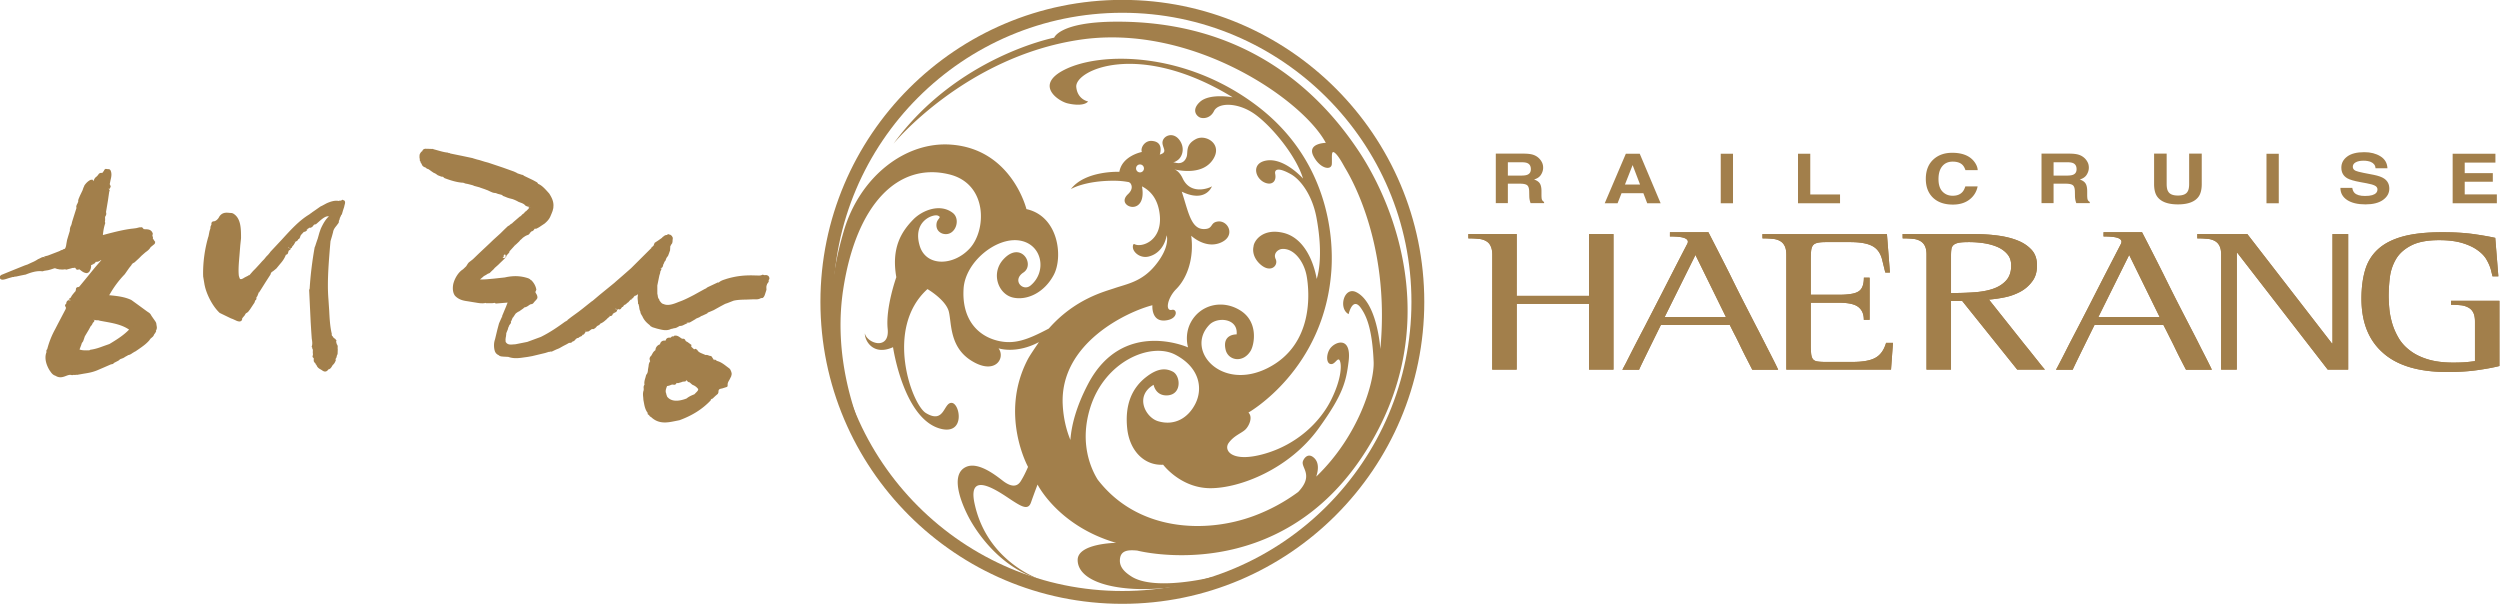 <svg xmlns="http://www.w3.org/2000/svg" width="931.293pt" height="225pt" viewBox="0 0 931.293 225"><defs><clipPath id="a"><path d="M0 680.315h1020.472V0H0Z"/></clipPath><clipPath id="b"><path d="M0 680.315h1020.472V0H0Z"/></clipPath><clipPath id="c"><path d="M0 680.315h1020.472V0H0Z"/></clipPath></defs><g fill="#a27f4b" clip-path="url(#a)" transform="translate(-1405.61 -503.385) scale(2.447)"><path d="M699.318 251.67c0 25.343 20.62 45.968 45.965 45.968 25.345 0 45.963-20.625 45.963-45.968 0-25.343-20.618-45.974-45.963-45.974-25.345 0-45.965 20.631-45.965 45.974m1.958 0c0-24.264 19.74-44.01 44.007-44.01 24.266 0 44.008 19.746 44.008 44.01s-19.742 44.015-44.008 44.015c-24.268 0-44.007-19.752-44.007-44.016"/><path d="M721.277 246.687c.098.034.183.081.289.106 0 0-.11-.032-.29-.106"/><path d="M781.243 228.69c-7.86-11.833-20-19.805-37.103-19.674-8.441.063-9.236 2.435-9.236 2.435s-14.801 2.876-24.46 16.135c0 0 10.93-13.269 28.466-15.836 17.034-2.482 33.854 9.15 37.344 15.713 0 0-2.885.047-1.885 2.002.998 1.962 2.736 2.254 2.805 1.218.05-1.02-.143-2.125.402-1.738.545.384 1.172 1.546 1.554 2.228.38.675 7.014 11.014 5.424 27.67 0 0-.435-7.043-3.661-8.649-1.868-.924-2.772 2.485-1.165 3.343 0 0 .618-2.804 1.919-.858.712 1.052 1.675 2.904 1.89 8.132.12 3.067-2.241 11.222-8.742 17.46.284-.839.512-2.117-.358-2.878-1.01-.89-1.65.335-1.695.651-.16.963 1.667 2.088-.695 4.568a27.409 27.409 0 0 1-6.746 3.644c-7.332 2.723-17.701 2.37-23.782-5.54-1-1.615-2.803-5.53-1.137-10.9 2.204-7.148 9.259-10.06 12.979-8.095 3.718 1.96 4.176 5.124 3.069 7.392-1.111 2.26-3.232 3.48-5.737 2.716-1.906-.59-3.578-3.817-.652-5.534 0 0 .286 1.717 2.108 1.61 2.212-.136 2.017-2.987.808-3.615-1.048-.545-2.25-.543-3.953.745-2.338 1.766-3.34 4.378-2.988 7.86.35 3.457 2.616 5.724 5.478 5.567 0 0 2.672 3.573 7.2 3.573 4.52 0 12.022-2.934 16.475-9.115 3.743-5.183 4.169-7.134 4.552-10.146.514-4.038-2.213-3.072-2.922-1.833-.545.961-.441 2.284.356 2.197.63-.069 1.057-1.41 1.324-.199.15.706.068 2.636-1.374 5.57-1.696 3.455-5.24 6.882-10.214 8.296-4.984 1.413-6.23-.55-5.424-1.66.793-1.106 1.907-1.459 2.51-2.008.6-.56 1.21-1.91.5-2.62 0 0 11.596-6.529 12.628-21.673.366-5.366-.606-16.95-11.423-25.096-10.812-8.148-23.596-8.22-29.171-5.435-4.683 2.338-.962 4.797.406 5.13.946.234 2.553.421 3.152-.282 0 0-1.613-.276-1.802-2.196-.252-2.558 9.512-7.179 23.812 1.564 0 0-3.534-.678-5.02.728-1.353 1.273-.403 2.233.15 2.384.559.148 1.517.016 2.023-1.017.644-1.292 3.393-1.32 5.814.202 2.436 1.52 6.582 6.272 7.742 10.074 0 0-2.876-3.266-5.657-2.733-2.503.482-1.458 3.22.314 3.482.723.105 1.33-.392 1.095-1.518 0 0-.296-1.386 2.34.07 1.483.8 3.28 3.134 3.939 6.564 1.21 6.426.044 9.414.044 9.414s-.835-6.024-5.111-7.027c-3.093-.72-4.451 1.203-4.506 2.12 0 0-.386 1.325.944 2.598 1.619 1.541 2.905.288 2.427-.73-.395-.846.367-1.46.933-1.52 1.802-.178 3.393 1.87 3.796 4.148.405 2.278 1.158 10.377-5.918 13.966-7.084 3.593-12.635-2.71-8.896-6.576 1.217-1.267 4.398-.999 4.147 1.466 0 0-2.244-.103-1.675 2.33.38 1.638 2.62 2.098 3.797.191.572-.93 1.24-4.372-1.504-6.133-2.763-1.774-6.2-.929-7.633 1.854-.972 1.888-.376 3.736-.376 3.736s-9.935-4.484-15.22 5.56c-1.816 3.464-2.53 6.293-2.697 8.527-.66-1.618-1.06-3.386-1.164-5.312-.517-9.517 10.04-14.285 13.648-15.194 0 0-.214 2.464 1.868 2.325 2.093-.142 1.966-1.823 1.107-1.623-1.096.255-.667-1.837.627-3.137 1.764-1.76 2.757-4.839 2.308-8.147 0 0 2.026 1.94 4.284 1.132 2.63-.939 1.396-3.549-.277-3.292-1.19.183-.6 1.144-2.086 1.144-1.988 0-2.376-2.745-3.362-5.697 2.569 1.243 3.798.347 4.303-.306.209-.28.3-.516.3-.516-.201.198-3.212 1.504-4.47-1.212-.297-.653-.8-1.227-1.277-1.35 1.495.324 4.394.641 5.829-1.405 1.68-2.389-.978-4.005-2.503-3.226-1.687.872-1.187 1.976-1.441 2.717-.458 1.305-1.622.913-1.814.867-.211-.037-.331 0-.331 0s.686-.11 1.14-.716c.452-.594.654-1.675-.057-2.673-1.031-1.456-2.713-.612-2.61.47.083.808.787 1.362-.416 1.711 0 0 .73-1.962-1.227-2.083-1.044-.068-1.744 1.03-1.5 1.685 0 0-3.003.574-3.423 3.02 0 0-5.185-.222-7.383 2.633 0 0 2.108-1.307 6.673-1.274.817.006 1.517.091 2.176.214l.186.134c.269.315.449.957-.328 1.686-1.158 1.08-.164 1.961.717 1.95.866-.013 1.809-.834 1.404-3.128 1.629.847 2.487 2.307 2.705 4.336.417 3.99-2.794 5.02-3.825 4.47-.255-.134-.306.31-.25.614.168.774 1.22 1.542 2.37 1.266 1.609-.384 2.513-1.78 2.756-3.236 0 0 .629 1.735-1.792 4.64-2.03 2.441-4.265 2.766-6.164 3.417-1.478.512-6.006 1.608-9.988 6.14-3.293 1.743-5.291 2.465-7.821 1.843-3.148-.785-5.442-3.417-5.151-7.933.262-4.058 4.964-7.849 8.49-7.317 3.52.538 4.248 4.781 1.686 6.87-1.158.942-2.853-.817-1.065-1.997 1.829-1.21-.404-4.91-3.066-1.987-1.935 2.13-.762 5.325 1.518 5.81 2.107.454 4.715-.744 6.156-3.446 1.458-2.71.754-8.946-4.152-10.028 0 0-2.198-9.034-11.321-9.803-7.06-.606-14.055 4.867-16.482 13.14-2.817 9.611-1.973 15.356-.876 21.411 1.807 9.921 9.089 19.337 9.089 19.337s-10.948-14.686-8.296-31.908c1.995-12.984 8.375-19.35 16.115-17.469 5.889 1.422 5.71 8.467 3.153 11.265-2.457 2.69-6.656 2.841-7.628-.38-1.141-3.808 2.077-4.868 2.749-4.606.682.273-.028.412-.172 1.125-.192 1.031.495 1.551 1.07 1.665 1.79.355 2.667-2.217 1.377-3.205-1.961-1.5-4.648-.348-5.95.957-1.86 1.883-3.421 4.357-2.636 8.833 0 0-1.644 4.603-1.317 7.857.342 3.292-3.076 2.305-3.48.697 0 1.172 1.299 3.46 4.297 2.105 0 0 1.627 11.158 7.4 12.455 3.603.796 2.796-3.882 1.54-3.977-1.267-.09-1.072 3.281-3.93 1.552-2.165-1.304-6.363-12.909.233-18.874 0 0 2.795 1.627 3.25 3.427.448 1.807.076 5.508 3.602 7.575 3.51 2.087 5.05-.538 3.965-1.986 0 0 2.648.915 6.15-.945-.39.593-1.33 1.925-1.694 2.617-4.373 8.376.037 16.38.037 16.38s-.48 1.134-.932 1.877c-.25.415-.822 1.742-2.752.352-.791-.576-3.69-3.077-5.684-2.254-2.915 1.226-.25 6.575.333 7.684.57 1.091 4.074 7.435 10.806 9.46-1.726-.659-8.227-3.636-9.917-11.56-1.186-5.554 4.366-1.295 5.906-.329 1.29.817 2.267 1.377 2.68.203.524-1.486 1.009-2.745 1.009-2.745s3.139 6.308 11.956 8.873c0 0-5.851.073-5.851 2.605 0 2.503 3.345 4.154 8.718 4.41 4.953.228 10.632-.993 11.776-1.795 0 0-8.786 2.197-12.343-.12-.822-.529-1.704-1.253-1.725-2.338-.015-1.674 1.27-1.706 2.635-1.585 0 0 21.595 5.656 34.766-15.07 11.812-18.59 4.743-37.04-1.062-45.772m-33.277 3.27a.601.601 0 0 1-.597-.606c0-.339.268-.604.597-.604a.605.605 0 1 1 0 1.21M597.85 254.86h-.053a2.828 2.828 0 0 0-.582-.844c-.068-.424-.51-.424-.732-.717-.692-.605-1.585-.99-2.244-1.613-1.053-.487-2.178-.568-3.254-.685-.138-.12-.3-.12-.463-.217.08-.19.172-.215.257-.372.633-1.158 1.536-2.317 2.393-3.21.232-.534.674-.922.998-1.355l-.034-.032.203-.147.028-.133c.16.118.289-.168.429-.257.328-.18.627-.667.96-.923.39-.486.978-.635 1.284-1.179.192-.275.48-.373.677-.579-.206-.08-.206-.318-.38-.452-.05-.145.095-.32-.034-.378.016-.185-.1-.32.034-.426-.2-.553-.77-.279-1.227-.418-.096-.103-.096-.37-.32-.273-.274.198-.686.107-.994.198v.038c-1.52.117-3.218.586-4.797.996-.112-.019-.235.207-.314 0 .079-.83.15-1.452.407-2.265-.198-.276.179-.61 0-.958.17-.165.192-.449.116-.687.285-1.093.266-2.029.486-3.1.03-.116.153-.116 0-.23-.05-.21.077-.345.178-.498.167-.19-.227-.239-.093-.447.026-.578.435-1.28.15-1.89l-.15.077c-.266-.407-.257.265-.257.374l-.238-.172c.046.21-.217.281-.223.482l-.174-.176-.202.092c-.135.455-.632.34-.703.912-.093.15.05.212-.107.358-.071.212-.145.363-.21.586-.364-.254-.15-.607-.315-.919-.323.161-.572.406-.783.723-.031.237-.286.457-.291.727-.333.41-.34.961-.614 1.36.156.49-.423.773-.234 1.172a20.188 20.188 0 0 0-.7 2.214h-.025c.047.195-.106.325-.097.504-.153.213-.21.451-.197.765-.201.475-.244 1.002-.45 1.488-.136.537-.06 1-.37 1.452-.268.148-.582.271-.873.41 0 .795-.486 1.024-.486 2.091l.616.09c.206.05.469-.156.616 0 .33-.036.557-.137.856-.246.305.026.682-.225.907.226.136.088.109-.127.229-.127.42.215.746.668 1.235.668.166-.255.293-.505.245-.845 0-.355.339-.355.528-.469l.028-.123.136.034c.093-.656.782.01.97-.568l.378-.063c.18-.358.49-.042.72-.275l.043.061.082-.087.079.026c-.627.591-1.181 1.513-1.823 2.128-.97.964-1.497 2.057-2.435 2.976-.158-.176-.158.303-.306 0-.013.28-.11.594-.355.732-.077.244-.331.283-.41.536l.037.05-.288.35c-.285-.088-.073.373-.325.285h.09l.026.088c-.407-.178-.124.457-.436.495l.15.104c-.078.12.026.347-.062.478-.562 1.002-1.082 2.07-1.624 3.134a12.685 12.685 0 0 0-1.228 3.103c-.154.067-.04.154-.046.276-.396.863 0 1.885.41 2.56.23.285.38.621.717.677.856.634 1.548-.392 2.419-.125l.319-.097-.025.097c.143.058.276-.097.4-.04 1.088-.227 1.955-.254 2.972-.668.642-.384 1.39-.477 2.034-.875.105-.114.35.077.37-.158.39-.08.704-.4 1.057-.612.342.018.576-.39.85-.365.08-.195.297-.093.332-.308.457.07.712-.457 1.138-.542.786-.562 1.606-1.035 2.184-1.798.307-.084.389-.51.59-.61-.026-.212.384-.25.116-.487.404-.3.065-.784.104-1.154m-6.617 3.552c-1.096.347-1.858.744-3.006.897l-.092.091c-.662-.01-1.455.107-2.032-.27.082-.318.136-.692.35-.948 0-.245.187-.545.348-.714.136-.2.223-.51.234-.723.354-.456.608-1.064.899-1.578.293-.067.172-.5.489-.604.044-.176 0-.367.203-.498l.164-.178c.085.421.585.12.86.301 1.654.318 3.253.48 4.632 1.415l.314.287c-.935 1.098-2.198 1.806-3.363 2.522"/><path d="M581.806 244.968c-.19.024-.407.116-.548.116l-.067.108-.133-.053a1.43 1.43 0 0 1-.647.32c-.181.108-.385.29-.577.332-.288.268-.824.268-1.132.53-.21.025-.401.168-.56.189-.755.305-2.777 1.146-3.421 1.392.102.212 1.574-.5 1.739-.354.143.024.24-.273.324-.062.508 0 .875-.338 1.386-.29.84-.332 1.803-.662 2.772-.528.175-.159.475-.088.692-.159.352-.107.735-.156 1.059-.311.314 0 .46.072.8.13l1.107-.197.094-.025v-2.254c-1.026.357-2.028.718-2.888 1.115M626.505 237.048c-.204.356-.175.73-.36 1.163-.218.106-.115.51-.386.567.168.204-.195.429-.085.666-.304.499-.787.857-.882 1.503-.186.5-.202.936-.408 1.428-.229 2.696-.559 6.218-.312 8.95.162 1.706.105 3.65.506 5.289-.12.13.068.218.074.337l-.074.037c0 .25.125-.056.187.1.153.29.314.42.531.519l.056.477-.183.098c.146.112.375.093.32.393-.097.254.138.609 0 .932l-.06.136.04.05-.093.127.053.05c-.133.092-.059.199-.198.302l.065.08c-.175.272-.2.806-.573.892v.147c-.172.067-.243.429-.444.327-.18.06-.245.41-.466.282-.314-.27-.774-.317-.89-.787l-.19-.206.065-.172-.259-.08c-.039-.223.107-.616-.183-.693.183-.32-.083-.838.028-1.133h-.082v-.254h-.089c.287-.788-.157-1.618-.062-2.521-.118-2.015-.27-3.964-.315-6.186l.07-.087c.11-2.035.404-4.364.771-6.361.28-.383.197-.904.444-1.286.022-.54.35-.935.447-1.431.312-.693.726-1.518 1.28-1.925l.04-.39c-.968-.48-1.83.577-2.586 1.18-.303-.051-.466.276-.617.474l-.112-.131c-.2.08-.343.423-.538.423l-.115.17s-.216.275-.359.104c-.285.395-.743.673-.788 1.16l-.093.066-.026-.17-.194.337.036.02-.273.113c-.294.326-.272.816-.698.948l.098.087-.065.033-.053-.073c-.133.048-.29.26-.196.417h-.16l-.034-.1c-.22.122.1.192 0 .38l-.079-.041-.119.37v-.14h-.156c-.113 1-1.028 1.578-1.542 2.359-.283.357-.827.403-.93.954-.568.925-1.223 1.824-1.766 2.779.03.487-.477.487-.412 1.04-.355.06-.096.562-.38.669-.182.433-.628.848-.855 1.215-.49.089-.49.812-.887 1.002l-.039.236-.226.029c-.317-.234-.686-.315-1.042-.455-.504-.178-1.066-.48-1.57-.745-.948-.881-1.77-2.415-2.12-3.708-.113-.528-.28-1.04-.294-1.594a20.281 20.281 0 0 1 .791-6c-.022-.434.184-.744.277-1.146l-.054-.042c.158-.134 0-.441.235-.566v-.284c.444 0 .94-.397 1.164-.88.412-.618.944-.4 1.571-.383 1.11.592 1.081 2.18 1.081 3.526-.104.524-.104 1-.15 1.469-.098 1.437-.333 3.036-.16 4.338.093.253.115.552.347.678.627.263 1.11-.446 1.676-.578l.092-.132.077.032c.23-.465.636-.587.918-.97.354-.373.721-.8 1.034-1.148.192-.263.483-.375.63-.718.192-.248.477-.327.608-.698 1.85-1.834 3.712-4.351 5.781-5.603.137-.031.278-.268.454-.327.43-.365.907-.498 1.305-.904.302-.147.631-.27.904-.478.568-.238 1.265-.521 1.865-.293l.056-.174c.006.148.13.324.144.365l.238-.414c.08.124-.097.414-.077.582"/><path d="M590.522 231.422c-.18.052-.26.207-.303.377l-.076.016-.153.243a.503.503 0 0 0-.618.27l-.215.243a1.092 1.092 0 0 0-.477.677l-.014.05-.003-.018-.022.07.022-.075-.012-.017-.172-.205-.293.05c-.354.189-.634.444-.911.837l-.061.166-.094.192-.132.387-.394.822-.223.527-.05.238.005.07.008.057-.112.278c-.082.142-.189.333-.189.562l.033.13c-.056.172-.681 2.16-.681 2.16l-.028.166v.015-.004l-.034.076-.076.348.071-.211a1.51 1.51 0 0 0-.263.89v.04c-.042.143-.218.714-.218.714l-.203.677-.115.636c-.031.266-.083.484-.198.69-.142.072-.466.223-.466.223l-.288.125-.204.32-.193.742c-.129.318-.29.71-.29 1.352 0 .172.183.327.35.35l.243.042.421.032.316-.021.105-.022-.102-.044.288.102.792-.21.115-.047.24-.01c.218-.041.218-.041.266.05l.2.234.269-.024.076-.067.203.14c.275.214.588.46 1.027.46l.293-.157c.153-.247.31-.53.31-.9l-.007-.153.356-.155.031-.058.024-.004a.361.361 0 0 0 .28-.288l.003-.002h.096c.147.002.435-.031.647-.241l.139-.037-1.034 1.202-1.252 1.536s-.921 1.127-1.087 1.319l-.133.065-.091-.002c-.15.028-.279.14-.279.29-.015.228-.071.393-.184.455l-.153.19-.101.113-.317.429.099-.067-.215.269-.101.014-.176.319-.076.02c-.211.12-.242.345-.26.48l-.013.099.146-.107a.34.34 0 0 0-.305.26l-.008.087.14.272-.019.093v.087l-1.232 2.349-.389.756a13.037 13.037 0 0 0-1.212 3.053.37.37 0 0 0-.131.3l.026.174.008-.013.026-.113a2.16 2.16 0 0 0-.192.915c0 .829.403 1.604.63 1.96l.15.212c.163.238.386.506.734.598.601.396 1.147.212 1.596.037.314-.121.583-.218.846-.14a.356.356 0 0 0 .42-.176l-.117.098h.061l-.108.068.475-.015-.082-.022.22.018.952-.17c.695-.108 1.344-.213 2.081-.514l.987-.424 1.105-.48.006-.003.364-.078.053-.114c.212-.117.701-.364.701-.364l.297-.21-.203.05.686-.26.172-.105.334-.212-.048.066.26-.182c.283-.044.503-.19.677-.323l.328-.197.13-.06.45-.31c.644-.445 1.311-.902 1.816-1.57l-.187.134.58-.511.099-.143.163-.352-.028.142.244-.434-.04-.09a.858.858 0 0 0 .152-.456c0-.157-.037-.304-.056-.423l-.043-.291-.087-.187-.65-.937a1.104 1.104 0 0 0-.486-.53l-.221-.154-1.16-.85-1.117-.808-.092-.06c-1.035-.477-2.096-.585-3.13-.695l-.19-.014-.028-.017.053-.064a15.15 15.15 0 0 1 2.334-3.131l.073-.112.585-.837.362-.448.033-.102.068-.028.04-.09.333-.188.067-.066.6-.551.378-.385.591-.516c.269-.193.587-.405.788-.778l.296-.242.329-.268.082-.291-.21-.28.015.013-.048-.085-.122-.153.003-.015.02-.16-.069-.211-.007-.142-.042.049-.006-.006.104-.215-.028-.117c-.218-.6-.752-.602-1.071-.607l-.285-.021-.26-.284-.398.013-.486.12-.464.062c-1.347.136-2.882.533-4.367.925l-.251.066c.061-.595.14-1.133.352-1.777l.006-.052-.055-.26v.023l.04-.173s-.003-.301-.011-.521c.094-.158.188-.311.188-.502l-.04-.254.293-1.752.187-1.291-.003.013.081-.276-.078-.112.078-.155c.057-.076.15-.207.15-.357l-.144-.303.008-.044.114-.563c.065-.27.135-.56.135-.854 0-.21-.037-.414-.126-.628l-.111-.138a.49.49 0 0 0-.293-.055Zm.104 1.139a3.92 3.92 0 0 1-.064.41l-.128.709.054-.178-.088.275.13.276-.178.669-.007.057.013.009-.006.003-.198 1.36-.285 1.733-.011.092.023.102.013.165-.05.18-.062.4-.028.24a1.166 1.166 0 0 0-.069.37l.048.17c-.251.814-.325 1.483-.4 2.245l-.023.099.048.074.277.277.426-.067v-.004l-.016-.004h.042l.426-.104c1.453-.383 2.953-.777 4.317-.88l.376-.088s.31-.09.551-.152l.093.164.161.092.571.064c.26.012.33.035.378.085l-.042.069.014.172.019.077.21.367-.152-.221v.389l.109.17.068.097.028.026-.468.43c-.144.253-.357.4-.597.57l-.664.587-.426.423-.427.41-.231.2-.011.018-.207.05-.15.173-.152.16-.333.475-.698 1.02.074-.11c-.958.994-1.848 2.189-2.45 3.284l-.074.093-.195.31-.068.174.017.083.188.184.409.183.2.085.241.027c.974.095 1.965.204 2.883.625.145.104 1.147.834 1.147.834l1.035.732.381.284c.184.11.218.138.231.219l.1.193.503.743.036-.194.049.523c.031.136.037.218.037.272l-.052.122-.119.262-.008.027.043.079-.139.244-.207.223-.161.204-.194.125c-.438.57-1.032.978-1.653 1.41l-.454.319.126-.055-.621.333c-.186.149-.288.209-.382.196l-.265.062-.09.15-.2.17c-.191.075-.425.155-.425.155l-.243.134-.195.05-.352.24-.603.332-.14.114a.509.509 0 0 0-.417.153l-.881.35-1.067.457c-.613.246-1.203.344-1.877.45l-.993.18.229.023h-.445l-.102-.091a.773.773 0 0 0-.389.077c-.419-.06-.786.065-1.117.189-.443.178-.691.252-.997.029l-.151-.057c-.114-.025-.207-.15-.355-.357l-.152-.203c-.163-.276-.491-.907-.491-1.556 0-.213.028-.43.124-.637l.03-.081v-.032l-.016-.157.056-.067c.272-1.064.67-2.081 1.193-3.02l.39-.772 1.241-2.353.075-.448-.008-.074-.021-.2.083-.284v-.015l.074-.028c.14-.08.177-.212.2-.307l.116-.052.288-.352.025-.16.102-.116.232-.304c.178-.14.299-.353.361-.61l.049.017.239-.12 1.255-1.524 1.181-1.448.947-1.111.875-1.007c.114-.144.079-.387-.067-.517-.131-.126-.376-.151-.512-.015l-.085.083-.017-.068h-.092a.74.74 0 0 0-.569.22l-.119.034.06.034h-.006l-.24-.017-.243.217-.003.012h-.135a.801.801 0 0 0-.656.293l-.271.196-.014.008c-.176.065-.599.21-.599.726l.014.119-.105.272c-.126-.052-.248-.088-.389-.204l-.492-.327-.152-.036-.128.085c-.274-.245-.604-.232-.799-.204l-.179.02-.146.022-.153.054-.607.164a.976.976 0 0 0-.404-.01l-.119.022-.305-.045c.039-.307.11-.552.213-.772l.177-.76.138-.062.619-.29.13-.118c.237-.366.286-.716.328-1.064l.083-.501.219-.733.215-.698.02-.155c0-.24.033-.396.146-.552l.055-.204.028-.083.048-.51.041.175.681-2.173.015-.122-.028-.156v-.015l.099-.206c.081-.153.2-.364.2-.628l-.017-.127c.077-.188.246-.556.246-.556l.282-.626.077-.21.102-.231.184-.464-.06.159.263-.25a.779.779 0 0 0 .349.528l.311.045.224-.224.116-.325.086-.251-.086.146a.517.517 0 0 0 .186-.407l-.008-.08.039-.09c.017-.144.062-.178.209-.27l.283-.346.327.053.257-.282-.014.043.043-.063zm.272 1.796.155.157-.011.047Zm-1.153 5.26.059.203zm.043 5.055.013.01-.019-.01zm1.163.208.028.013-.2.034zm-2.04.455-.294-.151zm-.099.207v.013zm-.706.024v.053zm.229.166.217.109-.013.006zm.424-.037-.026.043zm-4.046.476-.257-.107zm1.498-.1-.176.11c.079-.122.039-.13.176-.11m.206.03.124.136zm1.868-.055V246.076zm6.158-.713-.124-.022zm-9.526 6.046c.098-.121.192.003.328.07l-.365-.032zm.468.324-.163.03zm-.266.335-.01.022-.091.024-.005-.004zm.394 10.099-.105-.018zm4.548-20.401.006.032-.025.15zm-1.398-8.461v.005l.017-.032.002-.04zm8.346 8.593v-.028zm-1.524 2.269zm-11.724 2.623.186-.003-.053-.005zm-.828 16.189-.073-.037-.079-.022z"/><path d="m588.626 253.73-.184.042c-.296.178-.327.45-.342.595v.02c-.144.13-.225.274-.268.379l-.037.093.068-.038-.234.163-.311.597-.563.953-.07.188-.177.552a1.516 1.516 0 0 0-.385.832c-.09.2-.314.723-.314.723l-.053.203-.006.092.164.302c.551.358 1.24.34 1.836.329l.382-.008.251-.101.014-.014c.779-.121 1.404-.34 2.043-.573l.898-.314.074-.04.344-.205c1.094-.664 2.226-1.35 3.108-2.385l.085-.225-.11-.257-.32-.287c-1.276-.877-2.639-1.112-4.079-1.377l-.723-.134.127.057-.611-.12h-.166l.06.05c-.052-.132-.174-.202-.315-.207Zm.023-.005h-.008Zm.081.649.045.024-.134.034Zm.032.28.041-.244c.173.059.354.072.464.059l.19.013.124.05.731.135c1.368.246 2.648.474 3.76 1.223-.774.81-1.735 1.43-2.683 2.009l-.313.188-.871.306c-.675.252-1.255.462-2.025.567l-.176.092h-.269c-.435.007-.86 0-1.209-.132l.193-.506.091-.232c0-.11.112-.327.248-.475.025-.036.192-.526.276-.785l.609-1.02.284-.528a.954.954 0 0 0 .269-.373l.048-.113-.011.007zM584.575 243.52l-2.876 1.104-.442.108-.18.102-.245.036-.487.245-.115.04-.187.123-.279.161-.174.09-.434.195s-.367.171-.545.256l-.379.126-.145.056-1.558.628-1.93.786-.201.193-.028.138.028.138c.182.398.661.246 1.333.015l.649-.184c.163.04.245-.028.324-.08l.079.038.778-.17.584-.119.156-.022c.781-.308 1.695-.63 2.59-.503l.277-.082.561-.086.377-.1s.443-.145.613-.199l.404.054.31.07h.119l1.113-.196c.172-.03.377-.2.377-.375v-2.254l-.143-.292Zm-3.433 1.316.22.14-.242-.117zm.498.528.223-.053.098-.025 2.38-.927v1.464c-.255.042-.743.131-.843.147l-.212-.048-.594-.076-.157.034-.604.187-.405.112-.186.018s-.189.065-.373.124c-.622-.084-1.229.007-1.8.162l.193-.082.717-.356-.169.086.533-.273.153-.1-.116.048s.354-.179.585-.288l.122.027.257-.147zM626.562 236.116l-.274.169-.104-.066-.156.094c-.675-.141-1.37.126-1.884.35l-.681.368-.243.113-.1.069-.63.443-.637.437.107-.062-.364.254-.096.079c-1.534.91-2.876 2.405-4.19 3.842l-1.723 1.839-.085.128-.257.312-.294.297-.322.399-.313.317-.294.335-.718.779-.37.369-.537.616.003-.008-.085.038-.02-.055v-.004l-.008.008-.045.088c-.187.092-.56.279-.56.279-.36.233-.54.32-.734.233l-.1-.251-.066-.225c-.105-.856-.003-1.976.089-3.058l.128-1.605.104-.942.009-.178c0-1.363.005-3.06-1.26-3.73l-.165-.044-.346-.023c-.475-.05-1.08-.103-1.53.558-.191.418-.57.729-.863.729a.35.35 0 0 0-.345.35v.18a1.038 1.038 0 0 0-.156.389l-.005.078.048-.061-.068.23-.111.356-.171.885.013-.12a20.13 20.13 0 0 0-.814 5.702c0 .138.009.268.009.404l.214 1.274.09.39c.396 1.476 1.287 3.029 2.214 3.889l1.704.826.29.107.656.3.26.065c.214.025.367-.04.466-.194l.057-.188-.023-.06.005-.013c.147-.184.4-.484.4-.484.105-.201.174-.32.258-.338l.238-.161.316-.41.553-.84a.863.863 0 0 0 .196-.44l.017-.102-.09.079a.353.353 0 0 0 .29-.396c-.011-.132.022-.164.128-.281l.288-.735-.04.198 1.043-1.66.717-1.112.043-.126c.033-.178.15-.264.379-.407l.477-.39.585-.711c.342-.382.67-.842.864-1.381.14-.02.27-.092.31-.231l.046-.147.056-.192.04-.077.229-.131.037-.175-.01-.026.176-.074.1-.224v-.005c.174-.162.3-.352.374-.517l.122-.214c.15-.032.3-.127.382-.3l-.01-.031v-.01l.106-.037.09-.066.13-.246c.014-.201.155-.355.384-.59l.173-.193h.009c.275-.002.455-.23.504-.287l.046-.082-.201.044.56-.335.1.047.275-.15.074-.106.195-.23h-.01l.3-.07.414-.36c.625-.558 1.09-.912 1.553-.835-.514.455-.916 1.167-1.25 1.909l-.207.599-.25.89c-.056.145-.22.632-.22.632l-.173.535-.07.144c-.378 2.108-.653 4.385-.76 6.275v.01l-.08.214.23 4.842.083 1.379.08 1.158c.043.265.08.509.08.736 0 .162-.02.33-.08.482l-.007.067.1.159-.033.118.048.178-.011-.025.056-.171.02.032c0 .164-.014.563-.014.563l.028.29-.022.124-.045.173.028.136.155.14v.456l.165.267.073.029.053.16.195.205-.09-.162c.109.472.467.66.73.8l.266.177c.245.14.523.195.81-.176l.025-.044a.635.635 0 0 0 .42-.282l.06-.077.178-.295a1.44 1.44 0 0 0 .42-.602l.106-.252-.153.013.229-.331-.045.043.104-.347-.073.173.073-.204v-.03.03l.018-.048-.012.018.079-.123.028-.724-.02-.207.01-.184a.57.57 0 0 0-.168-.44l.01-.026-.033-.17-.06-.126-.067.122.133-.274v-.05l-.214-.275c-.145-.066-.243-.136-.351-.35l-.112-.1-.06-.145.023-.073-.003-.08c-.266-1.076-.331-2.315-.393-3.512l-.114-1.726a26.594 26.594 0 0 1-.084-2.17c0-2.06.195-4.314.353-6.22l.043-.48.22-.736.169-.624c.066-.422.272-.673.509-.968l.345-.463.033-.157-.011-.187.003.066.048-.094a.855.855 0 0 0 .104-.354l.164-.33.032-.101-.043.045.159-.18.18-.62.164-.495.042-.201.037-.136c.049-.18.124-.416-.022-.624zm-.322.236-.095-.016zm-2.491 1.318.743-.414c.395-.147 1.039-.425 1.528-.238h.005l.105.078c-.076.202-.172.483-.172.483l-.136.492.165-.18-.346.5-.031.096.08-.057-.257.226-.018.122.037.108-.034.066c-.042.087-.111.226-.111.399v.01l-.217.299c-.265.325-.572.693-.637 1.238l-.187.635-.206.7-.026.113-.042.496c-.166 1.926-.354 4.194-.354 6.284 0 .776.023 1.535.088 2.239l.106 1.689c.067 1.204.137 2.435.394 3.559l-.04.088.114.303-.02.133.155.266.195.017.28.269-.03.07.064.2-.102.063-.05.186.169.26.189.105.01.12c0 .155-.01.344-.01.344l.02.325c-.02.013-.091.113-.091.256v.038l.13-.205-.127.242.01.05-.01-.05-.06.11.004.06-.028.049v.008l.019-.03-.013.172-.18.393c-.044.135-.111.337-.177.344a.353.353 0 0 0-.28.345v.022l-.078.072-.12.048-.297.237-.228-.146c-.25-.14-.344-.198-.378-.34l-.083-.16-.062-.066.034-.067-.011-.06-.21-.277-.042-.015v-.07a.798.798 0 0 0-.167-.477l.046-.183c0-.133-.014-.262-.037-.386l-.02-.325-.057-.18.037-.13-.104-.212c.036-.154.079-.308.079-.457 0-.283-.043-.565-.09-.845l-.08-1.042-.084-1.434s-.212-4.467-.218-4.676l.063-.177c.1-1.891.375-4.196.768-6.313l-.065.139.303-.807.21-.671.21-.713.223-.657c.312-.655.676-1.374 1.15-1.712l.139-.255.034-.386a.349.349 0 0 0-.192-.348c-1.006-.505-1.87.264-2.566.884l-.34.295a.815.815 0 0 0-.504.288l-.182.04-.386.309-.1.108.074-.014-.325.185-.052.143-.027-.012.003-.016-.007.016-.07-.033h-.004l-.278.136-.28.313c-.152.16-.298.364-.42.587l-.116.063-.273.376-.03.08.003.017-.2.058-.302.522c-.105.223-.144.293-.235.327l-.053.057h-.012l-.13.147-.042.047-.048.057-.187.08-.254.31.049.224c-.165.016-.318.135-.337.306-.062.56-.446.987-.856 1.436l-.628.768-.287.206c-.257.16-.602.382-.687.89l.045-.134-.704 1.09-1.072 1.705-.043.197-.122.22c-.11.13-.273.33-.291.649a.912.912 0 0 0-.223.45l-.015.107.07-.076-.196.199-.461.674-.331.448c-.28.142-.45.38-.544.594l-.221.314-.153.167-.002.008c-.234-.1-.61-.272-.61-.272l-.266-.092-1.537-.736c-.774-.732-1.578-2.151-1.943-3.49l-.096-.388-.188-1.125-.005-.388c0-1.89.27-3.78.783-5.498l.02-.123.126-.612.13-.437-.163.15.212-.495.014-.08-.051.056.195-.315v-.057c.452-.146.89-.464 1.119-.961.184-.253.375-.253.85-.204l.268.015c.828.492.862 1.782.862 2.963v.223l-.112.968-.13 1.592c-.061.737-.122 1.49-.122 2.205 0 .376.017.737.06 1.088l.063.24c.069.228.154.544.48.704.586.256 1.044-.05 1.416-.283l.5-.261.21-.19.19-.101.41-.45.476-.471.696-.76.319-.356.226-.231.466-.582.137-.098.475-.624-.078.135 1.742-1.867c1.278-1.398 2.592-2.855 3.968-3.691l-.114.046.384-.237.127-.102.102-.066.549-.361.785-.564-.104.074zm-1.376 1.558-.074-.01zm-1.72 1.092-.091.185.066-.185zm.177.058-.166-.065zm-1.867 1.993.296.132-.02.008zm-.153.53.07.18v.013l-.048-.113-.056-.077-.164-.077zm-.565.332.034.096.088.087.166.076-.095.03-.052-.045-.028-.057v.042l-.082-.073-.045-.147zm.172.032h.006l.003.008zm.192.098.023.083Zm-.655.183.043.148zm-7.111 10.404h.02l.003.01zm-.274.189.01-.01-.01.05zm-.02.103.012-.035c0 .13.065.25.147.319zm1.85-6.165.216.057zm12.926-8.643v-.001l.045.17zm-2.743 19.007.02.024-.057.236zm-.525.26-.003.099-.015-.036zm.646 1.249.006.012-.052.18zm-.121.337-.182.037zm.087.026.065.015v.008zm.422.567-.074.178zm1.592-4.18-.225.077zm.258.907.138-.28-.138.289zm.115.278zm.09.609v.008zm.614 1.042.017.085v.007zm-1.768 2.059.002.004zm.12.334.224.059zm-2.26-23.836zm-11.162 15.786zm-1.12.3zm15.509 5.48.003.034-.003-.037zm.65.13.006.019-.006.012.006-.012zM639.222 228.356c-.337.023-.459.189-.514.352l.073-.036-.085.055-.065.14v-.087l.01-.022-.138.083-.036.126a.636.636 0 0 0-.176.412l-.005.066-.006.215.006.064.04.213.005.186c.01.133.123.204.24.24l-.132-.125v.029c0 .109.02.269.166.375v.01c.091.368.351.47.486.527l.071.027-.022-.036.276.223.247.08c.155.113.511.367.511.367l.293.196.178.066.24.156.168.126.126.053.347.135.185.078-.069-.093.204.114-.07-.121.297.273c.913.343 1.899.66 2.85.712l-.197-.08.575.208.148.025.197.035.315.082.53.136-.133-.034.018.007.215.085-.059-.005.114.035.025.002.76.205.1.045.697.238.404.157-.11-.057.613.287.31.127.243.057c.142-.022.311.05.51.132 0 0 .358.087.59.154l.098.058.128.118.15.048.32.128.138.062.314.102.71.18-.14-.023.297.107.403.195.086.062.344.135c.305.108.568.21.757.456l.277.14.033-.023.244.183-.034.1.065-.035-.282.335.056-.128-.183.24-.252.167-.082.096.09-.025-.324.263.014-.02-.06.033-.372.408.118-.182-1.308 1.124.189-.099-.492.313-.106.105.03-.005-.274.146-.52.494-.627.62-1.07.969-.508.49-1.67 1.568-.921.89-.246.193-.291.225-.134.112-.132.18-.23.37c-.13.127-.453.428-.48.459-.708.426-1.208 1.324-1.42 2.003-.068.2-.13.527-.13.879 0 .392.082.824.336 1.152.613.639 1.333.75 1.976.839l.572.095.569.092c.463.078.974.169 1.435.078l.068-.032.092.05h.6l.183.003c.164.012.353-.019.532-.054l.183.107s1.218-.097 1.794-.148c-.122.286-.234.596-.234.596l-.314.742.006-.008-.173.418-.113.26v.025l.014.021c-.074.163-.474 1.06-.474 1.06l-.04.113-.24.9-.353 1.471a2.76 2.76 0 0 0-.153.926c0 .354.057.713.175.994l.099.158c.08.106.243.258.438.33l.074.079.263.109.429.042.69.033c.827.303 1.67.194 2.417.08l.54-.074.692-.125 1.975-.472-.011.005.542-.173h.006c.12 0 .318-.013.452-.203l-.177.147h.013l.173.015.443-.211.29-.133.253-.097.205-.096.498-.282c.215-.117.546-.282.546-.282l.39-.225.34-.023.086-.088-.006.025.085-.113h.056c.147-.06.44-.185.456-.518l-.027.202.09-.066.126-.159c.098.02.254.004.397-.164l.337-.143.268-.362-.108.214c.21-.094.303-.274.397-.44l.152-.07.338-.048.3-.22.162-.108.044-.035.206.024c.244-.093.436-.269.583-.488h.042l.135-.09.092-.025.056-.043.183-.21c.349-.13.61-.358.859-.583l.184-.157.018-.07.086-.04.337-.304.014.013a.366.366 0 0 0 .344-.204l.034-.13.189-.12.165-.094c.226-.077.285-.215.302-.34l.099-.14.082-.063.048.074a.325.325 0 0 0 .372-.125l.147-.217.165-.059.078-.15.188-.22-.1.138.192-.128h.05l.232-.235.119-.057.319-.353.04-.053.203-.07.07-.136.264-.104.006-.016-.186.028.262-.257.004-.04c.208-.014.377-.139.52-.266l-.013.191-.037.301.006.23.056.517v.208l.108.145v.235l.022-.16.088.615.062.204.082.192c.009.111.015.328.244.47l-.18-.17.196.333.023.022c.234.56.595.971 1.105 1.362l.217.238-.003-.023.26.14.288.086.367.113.274.067c.543.137 1.207.301 1.853.007l-.192.026.523-.108.097-.042h-.003l.226-.022.23-.08s.264-.137.462-.256c.29.025.52-.096.704-.198l.217-.102.186-.079.082-.04-.16-.059.49-.039.339-.195.55-.323.05-.058.318-.136.17-.063.449-.276-.081.07.867-.4.107-.134.52-.212.395-.172.097-.057.903-.503.71-.378.353-.121.92-.36c.577-.144 1.306-.16 2.006-.175l1.108-.043.153.004c.294.013.588.007.912-.183l.242-.016c.26-.144.343-.454.428-.726l.095-.295.074-.233v-.003l-.013-.323c0-.148.013-.294.078-.413l.026-.122.24-.343.025-.252-.078.085.168-.283c.012-.251-.08-.571-.586-.596l-.08-.003.08.06-.454-.108c-.264.148-.474.142-.807.127l-.345-.008c-1.584-.054-2.825.08-4.297.509l-.254.085c-.35.112-.741.238-1.054.564l.04-.14-.695.327-.955.45-.212.14.048.002-.251.117-.088.043-.283.157-.615.337-.672.374c-.735.382-1.53.796-2.312 1.06-.808.338-1.63.636-2.311.332-.245-.042-.392-.23-.54-.422l-.087-.11a.614.614 0 0 0-.164-.348v.082-.008l-.081-.317-.026-.191-.057-.275-.003-1.238.289-1.418.02-.096.1-.32.034-.144v-.107c.068-.154.153-.315.153-.315l.054-.193-.206.059.328-.246.08-.17.052-.244.133-.242.023-.074-.014-.05.046-.042.183-.24a1.26 1.26 0 0 1 .36-.656l.038-.135.056-.12s.159-.45.21-.588l.028-.474-.01-.073.03-.088.109-.226.162-.221.054-.208.019-.316.034-.303-.146-.29-.046-.033c-.062-.062-.186-.19-.39-.186l-.138-.077-.177.146c-.241-.015-.422.132-.532.224l-.095.067c-.11.089-.255.282-.22.416l.137-.306-.156.108-.513.361-.487.315-.122.277v.01l.006.015-.031.106-.046.023-.11.148a.468.468 0 0 0-.26.181l.156-.053.05-.063-.05.063.02-.01-.04.041-.067.083.059-.075-.17.148-3.002 2.99-1.184 1.04-1.048.91-.158.14-.131.121-2.271 1.85-1.031.875-.195.13.014-.012-.525.417-.865.692-.593.456-1.105.802-.636.486.187-.08-.347.227h.042l-.158.05c-1.113.813-2.331 1.658-3.717 2.342l-2.066.761-1.814.362-.26.015c-.6.06-.96.052-1.221-.382l-.008-.077-.014-.32.043-.317.037-.163-.006-.083v.016l.025-.085s.006-.14.015-.283c.055-.143.242-.6.242-.6.048-.207.093-.383.195-.49l.008-.126.046-.033.223-.31.009-.059-.023-.163.07-.089.252-.608-.037.15.342-.517.105-.14-.134.107.223-.19h-.01l.178-.11.045-.053.25-.112.048-.039.547-.385.214-.196-.146.034c.324 0 .575-.163.764-.302.176-.123.286-.193.393-.188l.252-.09.27-.33.25-.264.155-.233.012-.128c0-.26-.126-.469-.23-.625l-.098-.205.053-.056.108-.27v-.032c-.082-.51-.334-.985-.743-1.408l-.113-.047-.106-.125-.16-.085-.101-.05c-1.142-.385-2.272-.425-3.572-.13l-1.692.183-.706.065a11.02 11.02 0 0 1-1.38.06c.224-.199.484-.408.484-.408l.083-.09-.171.09.52-.283.26-.17.29-.114.278-.276.263-.247.06-.05.174-.21.532-.47.324-.32.387-.37.478-.478.046-.15v-.048l.252-.308a.726.726 0 0 0 .234-.296l.01-.004-.047.042.038-.13.755-.833v-.006l.246-.217.468-.442.19-.237.053-.02.448-.428-.067.113c.175-.186.42-.331.781-.44l.214-.216.02-.108.113-.045.084-.132.037-.01a.664.664 0 0 0 .467-.416l.016.004-.016.05.042-.04.248-.023.381-.201.862-.574c.26-.227.65-.569.87-1.077l.204-.483.138-.359.114-.459v-.065l.02-.308c0-.733-.32-1.297-.648-1.819l-.313-.348c-.4-.44-.843-.914-1.365-1.123l-.16-.224-.64-.351-1.375-.658c-.057-.06-.144-.146-.299-.144l-.11-.04-.532-.17-.285-.163-.132-.05-.127-.067-1.72-.615-2.244-.752-.52-.138-.802-.25-.353-.085-.526-.157-.147-.055-1.644-.347s-1.582-.32-1.763-.36a.433.433 0 0 0-.285-.08l.197.148-.283-.201c-.53-.041-1.087-.21-1.63-.362l-.564-.156-.106-.06-.108.036-.012-.016-.59-.02h-.23Zm.89.088-.15.065Zm-1.196.202-.057-.008Zm.38.313-.047.05c.145.006.427.024.427.024l.327.008h-.008l.252.032.54.15c.5.148 1.06.293 1.61.356a.44.44 0 0 0 .325.093l.071.052 1.774.364 1.734.358-.147-.048.776.264.257.05.86.274.498.132 2.19.736 1.764.619-.12-.061.392.185.132.048.238.127.34.124.245.108-.064-.101.005.012.24.165 1.31.634s.419.227.575.309a.484.484 0 0 0 .277.275c.396.142.779.566 1.153.978l.288.312c.254.422.51.878.51 1.405l-.003.158.037-.12-.064.369v.066l.01-.03-.237.559-.136.34c-.185.413-.445.66-.751.928l-.708.459-.303.166c-.235-.025-.432.137-.507.203l-.132.195-.05.01a.782.782 0 0 0-.333.229.686.686 0 0 0-.274.192l-.003.009.099-.026-.247.224-.006.036c-.315.142-.621.272-.82.48l-.067.117-.065.03a.819.819 0 0 0-.355.314l-.67.582-.042.114-.014.032-.133.08.104-.152-.23.25v.03l-.22.248-.49.538.135-.063-.2.31.122-.067-.258.203-.167.19-.24.248c.128-.126.373-.138.509-.013l.099.21-.074.194.123-.112-.058.17-.208.098c-.142 0-.278-.064-.331-.188l.056-.343-.381.375-.393.385-.378.368-.37.34-.15.165-.094.093-.106.094-.25.22-.265.266a1.371 1.371 0 0 0-.545.279l-.214.15-.174.09-.087.09-.71.608-.217.154c-.246.07-.269.296-.269.37 0 .14.102.283.251.316.79.2 1.63.117 2.368.039l.723-.066 1.712-.185c1.224-.278 2.21-.237 3.221.098l.065.053.204.11c.287.305.458.636.522.984l-.144.295c0 .226.125.437.206.559l.11.236-.27.268-.15.178a1.46 1.46 0 0 0-.607.278c-.152.1-.266.183-.386.183l-.151.033-.652.543.014.005-.285.148-.28.112-.07.092-.216.16-.017.028.017-.008-.123.104-.106.136-.392.615-.034.148-.105.19c-.082.102-.218.268-.218.492l.013.059-.177.188c-.15.234-.215.532-.28.793l-.16.456-.056.29v.01-.01l-.02.079-.02.26a1.38 1.38 0 0 0-.112.597l.019.365.006.16.037.148c.492.889 1.314.814 1.906.766l.266-.014 1.957-.395 2.139-.791c1.436-.704 2.675-1.568 3.81-2.394a.736.736 0 0 0 .277-.198v-.005l-.134.036.19-.078.539-.377 1.192-.895.588-.462.858-.682.535-.422.009-.027.177-.098 1.034-.88 2.22-1.801.231-.206.107-.1 1.077-.94 1.093-.942.08-.087 3.044-3.026-.265.015c.2 0 .317-.155.362-.221l-.186.066.37-.23-.028.034.05-.034c.08-.047.178-.166.254-.328l.068-.088.022-.113.292-.19.673-.483.061-.11.206-.123.113-.077-.084-.005.285-.094-.01.088s-.003.185-.012.325l-.071.098s-.151.344-.22.494l-.044.443.01.088.011-.025-.034.11-.175.459-.059.13c-.12.175-.345.456-.42.858l-.04-.008c-.09.089-.247.257-.247.492l.004.045.022.114.02-.026-.02.035.009.024-.01-.024-.188.337-.138.177-.116.333-.06.204-.11.25v.107c-.044.153-.133.489-.133.489l.012-.108-.311 1.494.003.077c0 .202-.008.686-.008.686l.01.55.043.38.126.34-.013.107a.54.54 0 0 0 .171.384v.013l.074.22.136.179c.204.274.464.603.893.657.835.388 1.847.026 2.728-.346.811-.268 1.625-.71 2.394-1.134l.661-.33.721-.407.092-.05.348-.222.17-.072.005-.017h-.006l.995-.465.706-.33h.158c.195-.203.467-.295.776-.39l.247-.084c1.378-.408 2.546-.531 4.021-.441l.38-.028c.312.014.63.006.984-.135l.166.04-.034.23a.61.61 0 0 0-.237.438 1.757 1.757 0 0 0-.127.609l.017.318c-.06.157-.142.354-.142.354l-.107.29-.23.044c-.166.104-.297.104-.58.098h-.198l-1.093.042c-.746.013-1.52.032-2.229.219l-.905.357-.418.148-.709.374-.96.544-.456.188-.44.189-.08.118-1.014.466-.084.07-.153.076-.158.058-.003.008.23.078-.339-.036-.11.04-.484.36-.226.072s-.229.155-.423.277a.742.742 0 0 0-.419.095l-.09.037-.329.15c-.16.092-.26.144-.366.124l-.314.113-.34.16-.355.126.237-.022-.563.098-.1.038-.193.03c-.446.192-.947.07-1.42-.044l-.306-.075-.25-.082s-.23-.064-.378-.095l-.075-.07h-.003l.017.052-.017-.008-.099-.19c-.472-.342-.757-.686-.986-1.145l-.13-.225-.02-.01-.107-.238.065.114a.61.61 0 0 0-.117-.335c-.036-.147-.08-.35-.08-.35l-.057-.153v.015-.01l-.009-.14v-.122c0-.15-.04-.257-.099-.33v-.036s-.054-.412-.09-.622l.068-.437.013-.266-.23.161a.418.418 0 0 0 .242-.382l-.014-.09-.079.15.068-.177-.008-.093.02.087.032-.08-.077-.276c-.069-.112-.106-.26-.24-.244l-.36.032-.133.195-.142.042-.055.064.018.03-.04.07-.015.004-.029-.065c-.319-.128-.519.12-.585.197l-.04.04.111-.033-.314.252-.053.245.028.101.014.022-.04.03c-.282.022-.446.272-.508.384l-.045.068c-.114.026-.237.098-.336.3l.13-.034c-.142.01-.303.135-.385.23l.066-.081-.244.238-.073.02.026-.062-.035.063-.19.133-.117-.018c-.17.032-.297.159-.39.318-.12.048-.231.082-.316.236l-.065.098-.03.104c-.272-.113-.473.114-.535.188l-.104.255-.193.15-.378.139a1.12 1.12 0 0 0-.206.369l-.116.104c-.237.223-.423.394-.662.464l-.126.126-.046-.017c-.142.004-.275.098-.359.234l.068-.136-.21.185-.127.14-.257.07-.22.184-.319.26-.176.112-.268-.006-.147.16-.118.048-.07.091-.147.083-.077.093-.22.045-.357.33-.028.058.187-.074-.003.02-.266.08-.053-.018c-.153.013-.34.128-.374.27l-.005.007-.073.059-.243.045-.59.396-.094.087-.63.338-.404.23-.212.109-.223.117-.416.22-.472.162-.214.11-.119-.02-.313.148.136-.087-.416.127.085-.062-.392.122-1.949.462-.67.125-.54.074c-.726.105-1.47.224-2.153-.056l-.178-.021-.562-.033-.399-.035-.037-.05-.24-.106-.113-.124c-.093-.2-.127-.465-.127-.74 0-.276.034-.552.121-.79l.334-1.402.257-.932.28-.611.226-.53.022-.208c.077-.134.15-.272.15-.272l.065-.173.32-.734.42-1.097.017-.095-.084-.24-.33-.141-2.043.17-.339-.071c-.083.05-.325.035-.495.027l-.217-.004h-.447l-.01-.023-.342-.03-.173.08c-.254.036-.686-.042-1.11-.11l-.576-.093-.597-.1c-.575-.083-1.115-.158-1.547-.612-.128-.168-.181-.431-.181-.703 0-.254.048-.506.104-.695.235-.747.703-1.418 1.164-1.668l.127-.1.362-.38.181-.23.16-.21.161-.2.334-.262.15-.135.116-.062.915-.905 1.65-1.54.542-.517 1.08-.98.572-.557.644-.638-.274.137.568-.31.114-.114.175-.09 1.238-1.052.117-.187-.03.05.05-.027a.74.74 0 0 0 .3-.29c.135-.073.237-.168.311-.253l.07-.096-.08.029.297-.251-.044.08.197-.267c.175-.144.29-.34.34-.484l.005-.125-.059-.23.01.025v-.014l-.324-.332-.136-.097-.163-.113-.223-.07a2.362 2.362 0 0 0-.884-.523l-.297-.117.086.055-.637-.337-.24-.09-.127-.025-.457-.131-.433-.147.003.004c0-.004-.24-.09-.404-.15l-.045-.024-.008-.015-.311-.183-.534-.156c-.223-.09-.492-.204-.774-.191-.15-.057-.362-.147-.362-.147l-.36-.161-.105-.06-.38-.144-.794-.27.105.042-.63-.2-.322-.076-.057-.011-.3-.12-.257-.078-.672-.125.2.028-.4-.095-.185-.049-.202-.083c-.865-.047-1.798-.35-2.662-.665l.138.273c-.03-.309-.283-.394-.364-.43l.014.014-.122-.021-.163-.073-.385-.135-.106-.084-.629-.313.173.069-.34-.226-.514-.371-.29-.09-.037.02a.82.82 0 0 0-.334-.274l-.08-.038-.006-.015-.034.108.021-.238-.143-.27-.062-.018-.04-.125v-.04s-.045-.208-.082-.344l.043-.148.011-.065-.164.127a.33.33 0 0 0 .271-.231l.023-.068-.192.05.223-.146.017-.065v.025l.008.022.077-.065-.093-.017.098.01zm-.719 1.42.04.036zm1.025.486.01.005-.276.151Zm15.301 6.32.023-.089.082-.18-.07.31.015.056v.015zm.06.136-.01-.017.01.004.005.013zm.02-.009.285.077-.274-.054zm21.267 4.752.071.018-.07-.013zm-4.686 7.914.076-.182-.068.2zm.11-.003-.034.088-.008-.004zm.15.052.005.009-.017.052-.02.013zm-.447.227.178.05zm-.46.155v-.006.013zm-.494.19.11-.061zm-.083.076v.008zm-.107.042.042-.017-.067.085zm.17-.03.091.013-.092-.01zm.206.023h.031zm-.246.129.008-.041.018-.062.047.062v.01l.077.155zm-22.288.677.012-.09zm.556-.213.043.028.048.152zm.108.22v.007l-.022.1zm1.32.223-.24.054zm.884 2.26-.014-.09.046.118zm19.061-2.86-.23-.015zm.46.06h.068l.108-.043-.043.054zm-1.587.676.075-.03-.07.158-.013-.005v-.118zm-.13.257v.078zm-.63.632-.044-.146.28.187-.102.002zm-.404.088v.016zm-.137.027-.074.197.056-.19zm.186.13.034.154-.003.015zm-.627.2v.041zm.819-.129.008.013-.117.25zm-.884.293.017.03-.017-.017zm-.551.412.005-.061.026-.146-.014.123.076.22zm.658-.2.014.022zm-.012.108.074.06-.071-.012-.016-.022zm-3.596 1.99-.044-.007zm-.164.278.164.138.043.079-.026.012zm.215.222.069.023-.035.01-.056-.006zm-.147.115-.107.02zm-.861.039.013.004h-.013zm-.13.52v.006l-.111.153zm-3.905 1.837-.274-.118zm31.668-8.218h-.003Zm-16.381 4.42.012.01.012.032zm17.008-6.807.178-.221-.178.229zm-37.968-5.243-.147.199.006-.038zm-.31.324h.006zm21.414-.06-.003-.047.023.065zm-18.671 8.249-.04-.013zm-2.404 1.36h-.051zm-.091.67-.177-.115.189.118zm-1.311 1.37.014-.028.034.18zm4.325-14.324-.04.093-.015-.004zm-17.184-11.721-.031.038.056-.032.012-.02zm.562.294h.01l.006-.004-.011-.002zm0 .006.044-.003-.034-.003zm-.102.077-.031.096.056-.017.006-.033-.006-.064zm9.596 1.374Zm-3.279 3.216Zm30.358 9.477.04-.113.01-.053zm-2.125.216-.028.039.01-.008zm2.772.365-.028.092-.006.026zm-1.606 1.916.004-.018zm-.104.292.13-.187-.026-.105zm.13-.187v-.01zm15.658 3.173.008-.04.026-.104zm-18.338 1.13.011.028v-.033zm-7.077 4.493.181-.045-.077-.003zM677.05 256.832l-.127.119-.178-.041-.257.223-.017-.006c-.142-.016-.556-.076-.703.38l-.023.06h-.05c-.17-.01-.56-.043-.764.418l-.025.133v.009l-.058.015c-.403.165-.643.51-.643.88a1.385 1.385 0 0 0-.472.546l-.18.313-.116.109a.675.675 0 0 0-.13.377l.073.292.018.064v.012l.052-.09c-.248.305-.27.57-.293.812l-.074.418-.019.1c0 .299-.094.592-.158.643l-.124.193-.102.395c-.088.272-.17.564-.17.86l.028.205a.727.727 0 0 0-.14.406l.017.18v.246c-.08.217-.109.43-.109.63 0 .172.018.332.035.485l.028.39.107.568c.09.496.235 1.02.563 1.415l-.032.066.017.108.285.216-.062-.037.03.048c.087.155.2.185.33.23l-.088-.034c1.2 1.147 2.51.87 3.785.609l.554-.111c1.961-.717 3.497-1.692 4.737-3l.095-.188.01-.036.192-.06.45-.426.36-.306.092-.233v-.04c0-.436.152-.468.57-.548l.67-.214c.127-.037.156-.13.156-.261v-.085c0-.29.107-.474.262-.726l.282-.563.074-.327c0-.251-.11-.48-.186-.645l-.043-.082-.119-.135-.447-.333c-.45-.35-.925-.694-1.463-.817a.657.657 0 0 0-.355-.218l-.049-.015.043.036-.05.102-.382-.573-.07-.068-.337-.066h.02l-.09-.038a.83.83 0 0 0-.45-.062l-.38-.164c-.388-.154-.722-.282-.874-.602l-.254-.181-.223.078-.03-.011-.12-.115-.294-.262.018-.232.007-.058-.06-.036-.544-.398c-.217-.1-.288-.146-.323-.273a.359.359 0 0 0-.389-.223c-.096.024-.212-.054-.379-.178-.229-.16-.542-.382-.935-.272m-.02.81.257-.156c.08.012.156.053.305.163.17.119.395.263.667.288.16.216.347.362.517.443l.237.166-.034.162c0 .164.08.268.162.33l.212.076h.005l.07.076.433.328.33.003c.28.346.654.55 1.021.699l.426.182.325-.01-.043.01.088.03s.133.019.272.03l.067.053.133.179a.81.81 0 0 0 .587.404l-.008-.044.268.216c.416.064.854.402 1.272.735l.404.303.01.015c.077.15.126.256.126.337l-.02.074-.246.483a2.286 2.286 0 0 0-.319.88l-.31.096c-.394.078-1.012.223-1.092 1.067l-.232.192s-.23.226-.39.377l-.16.036c-.2.083-.27.27-.304.399-1.163 1.206-2.598 2.12-4.38 2.779l-.525.098c-1.199.25-2.233.467-3.17-.434l-.156-.066-.119-.147-.003-.057-.104-.144c-.3-.24-.38-.715-.477-1.23l-.108-.533-.017-.384c-.01-.134-.034-.266-.034-.393 0-.155.026-.311.082-.472l.024-.492-.015-.112.043-.076.11-.251-.015-.104-.025-.18c0-.188.073-.423.144-.66l.104-.4c.266-.343.308-.89.308-1.008l.083-.475c.025-.204.04-.314.151-.465l.06-.06-.034-.59-.002-.041.002-.008-.01.008-.01-.016v.016l-.1.097.48-.624c.106-.25.152-.307.24-.311l.243-.145.058-.186-.01-.097-.012-.07.181-.244c.107-.028.472-.112.587-.453l.018-.097c.168.014.511-.021.691-.444h.026c.251.038.443-.028.573-.157zm2.003.92.003-.01.051.04zm.611.139v.005l-.006.053Zm-.158.413h-.094Zm-6.939 5.236v-.008l.02.108zm.536 4.31v-.005l.102.158zm.27.332h-.01zm11.172-4.672v.038zm-1.4 1.112v.005Zm-.496 1.036-.019.015h-.133Zm-9.192-6.478v-.003z"/><path d="m678.539 262.956-.086.18c-.221 0-.417.092-.575.154l-.087.03c-.18-.153-.387-.153-.504-.153l-.008.015c-.181-.039-.347-.028-.387.148l-.06.265c-.248-.012-.473.076-.65.147-.128.055-.29.121-.34.095-.176-.067-.368.01-.433.181-.175.407-.525 1.25-.15 1.937l-.037-.195.136.47.02.016.006.06.068.21c.537.677 1.624 1.305 3.788.467l.1-.062c.304-.259.634-.443 1.1-.599l.174-.124.189-.186c.226-.222.578-.56.578-1.027l-.047-.309-.045-.105c-.3-.39-.651-.649-1.077-.832l-.544-.486-.145-.018-.034-.053-.176-.113-.09-.043c-.167-.082-.435-.216-.684-.07m.192.23-.121-.019zm-.795.434v-.003l-.071-.226.007.002.064.143-.003.106zm-.857.202.175.013zm-1.49.633.126.025zm3.204-.685.092-.159.12.048c.054.095.176.252.39.256.173.151.39.344.39.344l.103.061c.34.13.593.332.82.623v.038c0 .16-.12.305-.366.537l-.214.225c-.484.18-.894.382-1.23.67l.108-.057c-1.432.556-2.45.47-3.023-.254l-.1-.289-.007-.006-.034-.179a.88.88 0 0 1-.076-.369c0-.244.104-.509.206-.773.166-.025.327-.06.465-.116.21-.093.349-.14.45-.093l.28.006a.47.47 0 0 0 .262-.28l.204.046.517-.148c.14-.057.269-.112.349-.087zM640.092 228.715c.077.209.132-.13.238.033.666.176 1.482.472 2.246.528l.26.116c1.189.135 2.359.589 3.505.731.249.161.599.187.92.265.397.191.914.263 1.382.407 1.357.346 2.615.957 3.956 1.363.164.145.424.102.57.286.239.018.447.161.67.242l.169.076c.744.236 1.355.674 2.035 1.019l.132.203c.58.201 1.098.868 1.569 1.373.333.522.673 1.118.602 1.827-.07.138.03.304-.072.448-.186.268-.197.664-.372.902-.183.425-.51.723-.814.983-.333.339-.78.477-1.17.721-.157-.099-.282.052-.39.143-.058.352-.462.14-.5.432-.163-.04-.214.204-.333.215l.07.105c-.33.109-.668.263-.926.538-.11.299-.44.155-.514.484-.21.134-.446.272-.608.514l.046.027c-.053-.071-.116.293-.19.079l-.113.184c-.163.258-.56.518-.753.837l.042.03c-.11.084-.048.281-.235.31-.104.24-.305.319-.444.505l.059.049.063-.032c-.217.284-.577.522-.785.775-.348.244-.495.586-.848.787l-.294.306c-.214.212-.39.332-.562.541-.327-.036-.585.401-.873.456-.237.236-.568.588-.865.751l-.185.134-.018-.009-.115.107c.982.24 2.07.012 2.99-.043.57-.089 1.06-.13 1.708-.189 1.155-.263 2.237-.269 3.387.125l.133.107.03-.026.187.146c.308.313.576.723.653 1.221-.481.428.24.74.164 1.214-.258.146-.361.433-.582.633-.452-.032-.726.492-1.178.492-.277.132-.41.488-.703.567-.156.011-.257.265-.396.161l-.116.14.042.085c-.096-.202-.203.074-.32.13-.182.254-.342.456-.462.7 0 .372-.444.492-.297.805-.054.164-.158.152-.238.292l.029.058c-.308.326-.22.87-.486 1.223.05.205-.122.347-.063.544-.143.287-.076.686-.06.994.44.809 1.194.609 1.855.578.64-.084 1.336-.202 1.873-.38a20.904 20.904 0 0 0 2.11-.777c1.337-.655 2.529-1.474 3.774-2.38.13.043.19-.202.283-.21.223-.19.385-.284.627-.431l-.025-.017c.584-.352 1.156-.865 1.743-1.293.436-.382.925-.737 1.376-1.101l.178-.121c1.073-.879 2.176-1.885 3.268-2.692l.322-.293c.726-.543 1.45-1.343 2.193-1.891v-.072h.048c1.05-.933 2.07-2.001 3.03-3.009l-.021-.088.226-.134c.045-.216.328-.185.328-.445l.082-.099-.037-.098c.322-.263.729-.382 1.03-.705l.105-.131c.179-.05.345-.346.552-.27.053-.114.172-.231.262-.076l.263.167c-.014.26-.077.425-.053.665-.137.225-.312.322-.324.603-.095.135.077.349-.013.523-.028.234-.161.468-.266.699l.018.048c-.193.203-.357.429-.413.725-.085.169-.342.286-.266.497l-.118.239.042.06a.677.677 0 0 0-.19.337l-.103.145c-.086.204-.086.473-.232.609v.133c-.057.121-.136.31-.136.464a8.21 8.21 0 0 0-.297 1.433c-.126.463.099.848 0 1.336.094.185 0 .513.176.678-.077.254.212.241.155.486.235.277.437.668.817.712.822.367 1.756.009 2.554-.324.814-.271 1.626-.702 2.353-1.111l.034.019c.423-.275.906-.46 1.33-.743.11-.098.27-.085.396-.23l.313-.179c.543-.268 1.104-.51 1.654-.769l.044.063c.32-.323.754-.409 1.159-.555 1.45-.427 2.672-.552 4.155-.453l.054-.044c.5 0 .868.101 1.326-.165.132.209.545-.059.533.348l-.113.382c-.048.213-.24.164-.24.391-.143.301-.116.621-.097.917-.21.273-.17 1.09-.635.936-.308.206-.59.154-.957.154-1.05.081-2.218-.023-3.236.253-.415.206-.864.331-1.296.495-.562.344-1.1.492-1.64.899-.338.102-.623.321-.953.401l-.071.118a5.922 5.922 0 0 0-.94.436c-.12.142-.281.152-.433.224l-.068.071-.017-.04c-.164.088-.367.088-.452.261-.271.298-.64.185-.912.548-.12-.106-.303.064-.455.104-.272.099-.511.335-.836.285-.218.253-.532.231-.81.368-.245-.068-.386.187-.634.145-.642.291-1.342.027-1.927-.095-.252-.05-.457-.201-.707-.21-.062-.085-.23-.103-.233-.24-.438-.327-.804-.701-1.086-1.269l.037-.01c-.064-.126-.17-.142-.215-.295l.046-.031c-.17-.11 0-.276-.17-.37.02-.273-.24-.496-.158-.729h-.021c-.027-.126.058-.287-.103-.343-.015-.208.028-.6-.08-.843.102-.287.025-.424.08-.735l-.055-.069.012-.248h.043l-.055-.242c-.236-.065-.084.28-.294.175l-.053.067.022.038c-.126.122-.372.417-.572.351l.112-.266c-.183-.076-.223.242-.415.226l-.05.057.115.154-.025.057.09.078-.065.034-.161.118h-.068v.072l-.028-.023-.034.104c-.294-.1-.314.338-.514.426-.212-.079-.163.397-.426.269-.05.2-.247.089-.247.316l-.087-.015-.06.116c-.178-.095-.223.17-.361.331l-.074-.205-.226.257v.103l-.045-.127c-.158-.055-.186.178-.325.319.052.237-.177.083-.203.295-.128-.137-.133.101-.251.114l.044-.232-.181.145-.09.183v.201l-.036-.128c-.201.066-.342.33-.523.448l.054-.188-.026-.023c-.065.068-.194.18-.177.337-.331.299-.585.59-.97.707-.065.193-.231.204-.335.325l.117-.186-.117.054-.111-.028a1.06 1.06 0 0 1-.605.673l.209-.296-.056-.052c-.164.203-.407.284-.547.456-.174.094-.287.143-.442.316l-.093-.133-.046.085-.13.055v.143l-.174-.032c-.04.19-.207.301-.342.356v.03l-.068-.066-.158.221.14-.221c-.186-.13-.228.337-.383.295-.101 0-.101.22-.234.179l.028-.041-.127-.055c-.061.276-.328.276-.455.457l-.023-.033c-.008.194-.274.219-.427.319l-.09.11c.172-.11.356-.301.463-.488-.152.059-.327.187-.494.335l-.147.113c-.497.082-.712.567-1.167.622-.19.204-.5.19-.686.377-.311-.02-.557.28-.854.354l-.192-.026-.328.087a1.56 1.56 0 0 1-.502.158c-.831.298-1.755.413-2.585.577-.896.104-1.927.392-2.885 0-.423.073-.791-.107-1.172-.084l-.124-.136c-.167.056-.33-.22-.43-.324-.195-.478-.195-1.229 0-1.775.085-.841.449-1.571.59-2.331.238-.379.312-.817.532-1.196l-.02-.098c.136-.117.164-.369.257-.546.212-.601.537-1.097.718-1.773l-.051-.048c-.73.048-1.577.125-2.258.192h.048l-.037-.144c-.223.144-.615.077-.878.077h-.6l-.052-.087-.181.087v-.009c-.562.116-1.305-.116-1.86-.169-.78-.181-1.677-.105-2.344-.815-.373-.463-.308-1.268-.162-1.726.24-.758.735-1.545 1.332-1.867.146-.193.29-.387.492-.486.056-.207.288-.376.406-.578.22-.113.359-.284.528-.414v-.049h.08c.923-.871 1.683-1.702 2.593-2.458.54-.5 1.029-1.036 1.627-1.511.342-.471.803-.635 1.146-1.119.25 0 .38-.383.612-.418.389-.394.816-.74 1.28-1.084.064-.236.363-.153.42-.439.206 0 .305-.389.489-.397.045-.149.215-.121.215-.287.184-.023.24-.282.288-.448l-.08-.101.032-.1a.577.577 0 0 1-.404-.225l-.206-.024c-.32-.436-.803-.511-1.223-.698-.257-.229-.512-.246-.79-.367-.35 0-.643-.219-.968-.284-.17-.1-.277-.176-.486-.196l-.122-.087-.017.027-.053-.108c-.494.011-.913-.409-1.362-.337-.282-.187-.621-.163-.898-.391-.381-.137-.755-.32-1.13-.407-.291-.187-.645-.123-.927-.261l-.203-.092c-.302.008-.551-.267-.881-.219-.21-.107-.433 0-.653-.186-.935-.049-1.876-.357-2.758-.685h-.082c-.016-.16-.164-.136-.242-.206l-.02.034c-.21-.083-.396-.185-.596-.234-.201-.138-.362-.325-.587-.344-.29-.209-.61-.357-.891-.624l-.155.054-.158-.107c-.074-.293-.442-.142-.524-.509h-.047l.022-.215c-.263.121-.011-.241-.237-.28-.026-.199.01-.289-.082-.5.082-.113-.012-.394.172-.421l.068-.227.14-.027c.029-.172.149-.213.28-.224.272.1.493-.068.843.03"/><path d="M685.272 262.088c-.607-.423-1.215-1.05-1.902-1.147-.104-.275-.386-.065-.5-.368l-.06.054c-.052-.26-.22-.326-.349-.455-.251.091-.424-.21-.664-.064-.52-.277-1.235-.362-1.52-.97-.086.1-.181.1-.319.06-.201-.06-.285-.31-.472-.41h-.133c-.13-.114.076-.206 0-.403-.274-.35-.763-.304-.924-.773-.497.098-.799-.589-1.294-.46-.068.205-.217.205-.325.056-.11.555-.584 0-.72.404-.164.604-.627 0-.856.505l.094.106c-.057.162-.258.218-.4.252a.602.602 0 0 0-.377.722c-.523.041-.444.765-.837.975-.197.292.11.382 0 .681-.292.372-.161.64-.316 1.122 0 .255-.071.74-.288.904-.094.492-.365 1.022-.22 1.47-.278.237-.083.475-.145.815-.198.548-.043.978-.043 1.443.17.677.188 1.528.696 1.946l-.068.104c.254-.016.215.352.426.283 1.221 1.193 2.607.68 4.035.421 1.638-.604 3.223-1.492 4.565-2.904.028-.134.074-.377.28-.266.294-.36.548-.479.828-.759-.017-1.083.873-.77 1.393-1.083-.028-.639.363-.922.564-1.47.139-.279-.034-.549-.149-.79m-4.93 3.911c-.46.157-.856.356-1.223.666-1.117.44-2.558.711-3.408-.357.003-.333-.177-.256-.155-.519-.285-.505-.04-1.168.155-1.642.401.16.856-.403 1.319-.173.179-.074.068-.333.151-.47.103.024.299-.06.421.078l.031.127c.299 0 .635-.339.977-.205.02-.517.427-.164.613-.114l.19.192.016-.078.585.5c.367.143.695.365 1 .771.189.585-.46.936-.672 1.224M801.6 244.524c0-.582-.09-1.036-.26-1.363a1.58 1.58 0 0 0-.708-.758c-.303-.176-.684-.295-1.153-.326-.46-.051-.958-.073-1.521-.073l-.004-.651h7.367v3.171l-.008 6.236h11.01v-9.407h3.726v20.631h-3.726v-10.012H805.32l-.008 10.012h-3.724z"/><path d="M801.6 244.524c0-.582-.09-1.036-.26-1.363a1.58 1.58 0 0 0-.708-.758c-.303-.176-.684-.295-1.153-.326-.46-.051-.958-.073-1.521-.073l-.004-.651h7.367v3.171l-.008 6.236h11.01v-9.407h3.726v20.631h-3.726v-10.012H805.32l-.008 10.012h-3.724zM832.527 244.528l4.645 9.455h-9.335Zm-3.884-3.462-.003.646c1.085 0 1.837.084 2.248.258.436.179.569.44.436.784l-.048.095a1076.62 1076.62 0 0 0-3.848 7.489c-1.068 2.08-1.972 3.826-2.703 5.246a371.606 371.606 0 0 0-1.763 3.394c-.436.86-.764 1.503-.979 1.936-.226.42-.42.792-.584 1.084h2.551c-.006-.07 1.1-2.332 3.308-6.804h10.505c.324.66.615 1.243.875 1.728.248.49.52 1.042.808 1.647.296.61.568 1.163.822 1.645.254.494.557 1.087.912 1.784h3.939c-.243-.554-.808-1.662-1.67-3.341-.364-.723-.816-1.598-1.341-2.625-.529-1.012-1.154-2.241-1.88-3.653a259.926 259.926 0 0 1-2.486-4.954 836.23 836.23 0 0 0-3.246-6.36z"/><path d="m832.527 244.528 4.645 9.455h-9.335Zm-3.884-3.462-.003.646c1.085 0 1.837.084 2.248.258.436.179.569.44.436.784l-.048.095a1076.62 1076.62 0 0 0-3.848 7.489c-1.068 2.08-1.972 3.826-2.703 5.246a371.606 371.606 0 0 0-1.763 3.394c-.436.86-.764 1.503-.979 1.936-.226.42-.42.792-.584 1.084h2.551c-.006-.07 1.1-2.332 3.308-6.804h10.505c.324.66.615 1.243.875 1.728.248.49.52 1.042.808 1.647.296.61.568 1.163.822 1.645.254.494.557 1.087.912 1.784h3.939c-.243-.554-.808-1.662-1.67-3.341-.364-.723-.816-1.598-1.341-2.625-.529-1.012-1.154-2.241-1.88-3.653a259.926 259.926 0 0 1-2.486-4.954 836.23 836.23 0 0 0-3.246-6.36zM846.362 261.984H862.3l.296-4.072h-1.048c-.308 1.064-.834 1.82-1.597 2.253-.74.432-1.927.65-3.548.65h-4.011c-.538 0-.955-.023-1.264-.071-.302-.036-.532-.147-.692-.326-.146-.17-.243-.444-.291-.797a14.186 14.186 0 0 1-.06-1.405V251.8h4.275c1.413 0 2.405.21 2.967.653.55.432.839 1.078.83 1.945h.884v-6.413h-.875c0 .548-.074 1-.215 1.35-.138.348-.354.6-.644.772-.294.174-.687.302-1.185.364-.474.08-1.064.116-1.762.116h-4.274v-5.423c0-.54.022-.988.059-1.338.048-.338.145-.605.283-.771.14-.18.367-.304.689-.376.32-.075.743-.108 1.277-.108h3.679c1.505 0 2.63.197 3.364.59.743.382 1.234 1.059 1.49 2.003l.5 2.036h.705l-.455-5.846H842.72l.015.65c.548 0 1.057.022 1.517.073.466.03.848.15 1.149.326.312.168.547.424.71.758.17.327.25.78.25 1.363Z"/><path d="M846.362 261.984H862.3l.296-4.072h-1.048c-.308 1.064-.834 1.82-1.597 2.253-.74.432-1.927.65-3.548.65h-4.011c-.538 0-.955-.023-1.264-.071-.302-.036-.532-.147-.692-.326-.146-.17-.243-.444-.291-.797a14.186 14.186 0 0 1-.06-1.405V251.8h4.275c1.413 0 2.405.21 2.967.653.55.432.839 1.078.83 1.945h.884v-6.413h-.875c0 .548-.074 1-.215 1.35-.138.348-.354.6-.644.772-.294.174-.687.302-1.185.364-.474.08-1.064.116-1.762.116h-4.274v-5.423c0-.54.022-.988.059-1.338.048-.338.145-.605.283-.771.14-.18.367-.304.689-.376.32-.075.743-.108 1.277-.108h3.679c1.505 0 2.63.197 3.364.59.743.382 1.234 1.059 1.49 2.003l.5 2.036h.705l-.455-5.846H842.72l.015.65c.548 0 1.057.022 1.517.073.466.03.848.15 1.149.326.312.168.547.424.71.758.17.327.25.78.25 1.363ZM867.703 244.524c.006-.582-.079-1.036-.245-1.363a1.704 1.704 0 0 0-.716-.758 2.563 2.563 0 0 0-1.118-.326 14.006 14.006 0 0 0-1.551-.073l-.012-.651h11.098c1.133 0 2.269.076 3.387.222 1.116.151 2.116.389 2.992.741.879.342 1.587.813 2.159 1.429.554.604.826 1.401.826 2.381 0 .981-.239 1.799-.742 2.445a5.363 5.363 0 0 1-1.81 1.561 8.68 8.68 0 0 1-2.368.845 20.05 20.05 0 0 1-2.393.345l5.509 6.933c.333.402.681.834 1.026 1.274.355.445.683.859.986 1.234.333.436.667.844 1.007 1.221h-4.222l-8.371-10.441h-1.712v10.441h-3.73Zm3.73 5.803c1.215 0 2.387-.035 3.488-.112 1.105-.076 2.066-.243 2.902-.532.85-.294 1.511-.714 2.018-1.285.497-.557.76-1.323.751-2.272 0-.664-.175-1.222-.543-1.671-.358-.442-.833-.806-1.423-1.085-.586-.269-1.263-.473-2.047-.609a15.461 15.461 0 0 0-2.417-.19c-.627 0-1.113.026-1.477.087-.365.066-.637.168-.826.323a.954.954 0 0 0-.361.63c-.043.265-.065.59-.065 1Z"/><path d="M867.703 244.524c.006-.582-.079-1.036-.245-1.363a1.704 1.704 0 0 0-.716-.758 2.563 2.563 0 0 0-1.118-.326 14.006 14.006 0 0 0-1.551-.073l-.012-.651h11.098c1.133 0 2.269.076 3.387.222 1.116.151 2.116.389 2.992.741.879.342 1.587.813 2.159 1.429.554.604.826 1.401.826 2.381 0 .981-.239 1.799-.742 2.445a5.363 5.363 0 0 1-1.81 1.561 8.68 8.68 0 0 1-2.368.845 20.05 20.05 0 0 1-2.393.345l5.509 6.933c.333.402.681.834 1.026 1.274.355.445.683.859.986 1.234.333.436.667.844 1.007 1.221h-4.222l-8.371-10.441h-1.712v10.441h-3.73Zm3.73 5.803c1.215 0 2.387-.035 3.488-.112 1.105-.076 2.066-.243 2.902-.532.85-.294 1.511-.714 2.018-1.285.497-.557.76-1.323.751-2.272 0-.664-.175-1.222-.543-1.671-.358-.442-.833-.806-1.423-1.085-.586-.269-1.263-.473-2.047-.609a15.461 15.461 0 0 0-2.417-.19c-.627 0-1.113.026-1.477.087-.365.066-.637.168-.826.323a.954.954 0 0 0-.361.63c-.043.265-.065.59-.065 1ZM898.554 244.528l4.642 9.455h-9.335Zm-3.9-3.462-.003.646c1.092 0 1.852.084 2.261.258.418.179.563.44.421.784l-.034.095c-1.51 2.916-2.797 5.405-3.86 7.489a545.406 545.406 0 0 1-2.696 5.246c-.733 1.414-1.33 2.543-1.753 3.394-.434.86-.765 1.503-.994 1.936-.217.42-.41.792-.579 1.084h2.546c0-.07 1.104-2.332 3.311-6.804h10.5c.34.66.64 1.243.876 1.728.246.49.535 1.042.822 1.647.294.61.565 1.163.812 1.645.254.494.556 1.087.923 1.784h3.936c-.257-.554-.814-1.662-1.679-3.341-.359-.723-.799-1.598-1.336-2.625-.528-1.012-1.158-2.241-1.887-3.653a336.639 336.639 0 0 1-2.486-4.954 515.028 515.028 0 0 0-3.244-6.36z"/><path d="m898.554 244.528 4.642 9.455h-9.335Zm-3.9-3.462-.003.646c1.092 0 1.852.084 2.261.258.418.179.563.44.421.784l-.034.095c-1.51 2.916-2.797 5.405-3.86 7.489a545.406 545.406 0 0 1-2.696 5.246c-.733 1.414-1.33 2.543-1.753 3.394-.434.86-.765 1.503-.994 1.936-.217.42-.41.792-.579 1.084h2.546c0-.07 1.104-2.332 3.311-6.804h10.5c.34.66.64 1.243.876 1.728.246.49.535 1.042.822 1.647.294.61.565 1.163.812 1.645.254.494.556 1.087.923 1.784h3.936c-.257-.554-.814-1.662-1.679-3.341-.359-.723-.799-1.598-1.336-2.625-.528-1.012-1.158-2.241-1.887-3.653a336.639 336.639 0 0 1-2.486-4.954 515.028 515.028 0 0 0-3.244-6.36zM912.558 244.524c.003-.582-.08-1.036-.246-1.363a1.738 1.738 0 0 0-.706-.758 2.686 2.686 0 0 0-1.147-.326 14.273 14.273 0 0 0-1.534-.073v-.651h7.62l12.877 16.645h.085v-16.645h2.39v20.631h-3.113l-13.75-17.764h-.089l-.008 17.764h-2.385z"/><path d="M912.558 244.524c.003-.582-.08-1.036-.246-1.363a1.738 1.738 0 0 0-.706-.758 2.686 2.686 0 0 0-1.147-.326 14.273 14.273 0 0 0-1.534-.073v-.651h7.62l12.877 16.645h.085v-16.645h2.39v20.631h-3.113l-13.75-17.764h-.089l-.008 17.764h-2.385zM954.921 261.434c-.903.23-1.998.43-3.308.619-1.322.192-2.845.296-4.599.296-4.363 0-7.628-.97-9.809-2.911-2.207-1.933-3.294-4.695-3.289-8.283 0-1.634.19-3.095.565-4.347.376-1.258 1.032-2.31 1.97-3.163.937-.855 2.201-1.496 3.78-1.933 1.59-.431 3.598-.646 6.028-.646 1.67 0 3.17.085 4.497.253 1.323.185 2.51.382 3.53.609l.472 5.856h-.89l-.244-1a6.461 6.461 0 0 0-.615-1.45c-.274-.53-.735-1.033-1.338-1.471-.594-.451-1.369-.831-2.329-1.128-.973-.301-2.165-.46-3.594-.46-1.808 0-3.233.275-4.26.81-1.032.532-1.803 1.216-2.3 2.054a7.246 7.246 0 0 0-.944 2.772 24.242 24.242 0 0 0-.186 2.863c.01.635.04 1.335.118 2.1.086.766.251 1.524.484 2.279.24.74.576 1.463.997 2.159.438.699 1.02 1.309 1.754 1.844.715.537 1.605.96 2.668 1.282 1.056.31 2.31.476 3.762.476.871 0 1.532-.027 2.034-.068.484-.047.918-.097 1.32-.155v-6.024c0-.603-.099-1.072-.274-1.397a1.762 1.762 0 0 0-.777-.76 3.032 3.032 0 0 0-1.172-.331 14.342 14.342 0 0 0-1.419-.066l.003-.608h7.365Z"/><path d="M954.921 261.434c-.903.23-1.998.43-3.308.619-1.322.192-2.845.296-4.599.296-4.363 0-7.628-.97-9.809-2.911-2.207-1.933-3.294-4.695-3.289-8.283 0-1.634.19-3.095.565-4.347.376-1.258 1.032-2.31 1.97-3.163.937-.855 2.201-1.496 3.78-1.933 1.59-.431 3.598-.646 6.028-.646 1.67 0 3.17.085 4.497.253 1.323.185 2.51.382 3.53.609l.472 5.856h-.89l-.244-1a6.461 6.461 0 0 0-.615-1.45c-.274-.53-.735-1.033-1.338-1.471-.594-.451-1.369-.831-2.329-1.128-.973-.301-2.165-.46-3.594-.46-1.808 0-3.233.275-4.26.81-1.032.532-1.803 1.216-2.3 2.054a7.246 7.246 0 0 0-.944 2.772 24.242 24.242 0 0 0-.186 2.863c.01.635.04 1.335.118 2.1.086.766.251 1.524.484 2.279.24.74.576 1.463.997 2.159.438.699 1.02 1.309 1.754 1.844.715.537 1.605.96 2.668 1.282 1.056.31 2.31.476 3.762.476.871 0 1.532-.027 2.034-.068.484-.047.918-.097 1.32-.155v-6.024c0-.603-.099-1.072-.274-1.397a1.762 1.762 0 0 0-.777-.76 3.032 3.032 0 0 0-1.172-.331 14.342 14.342 0 0 0-1.419-.066l.003-.608h7.365ZM806.07 230.417c.39 0 .684.044.878.133.348.156.523.463.523.918 0 .426-.18.71-.539.852-.204.083-.509.124-.915.124h-2.047v-2.027Zm.378-1.314h-4.314v7.537h1.836v-2.961h1.86c.53 0 .893.08 1.087.242.192.162.294.483.3.962l.014.704c.003.224.028.44.08.654.021.101.061.234.117.399h2.055v-.184a.652.652 0 0 1-.348-.43c-.034-.123-.048-.358-.048-.707v-.504c0-.533-.085-.926-.258-1.182-.168-.256-.459-.454-.873-.593.495-.144.848-.388 1.063-.733.214-.345.322-.698.322-1.058 0-.3-.059-.563-.169-.794a2.267 2.267 0 0 0-1.3-1.16c-.33-.12-.806-.185-1.424-.192"/></g><path fill="#a27f4b" d="m608.18 61.495 2.77 7.254h-5.628zm-10.393 14.228h4.784l1.481-3.756h8.13l1.436 3.756h5l-7.785-18.442h-5.183zM645.575 75.723h-4.57V57.281h4.57zM669.787 57.28h4.569v15.151h11.088v3.292h-15.657z"/><g fill="#a27f4b" clip-path="url(#b)" transform="translate(-1405.61 -503.385) scale(2.447)"><path d="M868.845 229.905c.723-.619 1.644-.93 2.76-.93 1.494 0 2.587.416 3.28 1.246.382.464.587.931.612 1.398h-1.866c-.12-.358-.272-.628-.46-.81-.33-.326-.826-.488-1.484-.488-.668 0-1.195.232-1.58.693-.384.463-.579 1.117-.579 1.965 0 .847.204 1.482.61 1.904.407.421.918.632 1.546.632.641 0 1.13-.183 1.466-.549.187-.193.342-.485.464-.876h1.87a3.243 3.243 0 0 1-1.235 2c-.66.514-1.509.77-2.54.77-1.277 0-2.283-.348-3.015-1.045-.73-.698-1.098-1.655-1.098-2.867 0-1.314.418-2.328 1.25-3.043M889.146 230.417c.393 0 .683.044.88.133.348.156.521.463.521.918 0 .426-.177.71-.539.852-.203.083-.509.124-.914.124h-2.047v-2.027Zm.382-1.314h-4.317v7.537h1.836v-2.961h1.861c.53 0 .891.08 1.086.242.192.162.291.483.3.962l.012.704c.003.224.03.44.077.654.023.101.065.234.122.399h2.054v-.184a.635.635 0 0 1-.347-.43c-.03-.123-.048-.358-.048-.707v-.504c0-.533-.089-.926-.258-1.182-.169-.256-.46-.454-.87-.593.491-.144.845-.388 1.057-.733.214-.345.322-.698.322-1.058 0-.3-.053-.563-.167-.794a2.314 2.314 0 0 0-.452-.636 2.294 2.294 0 0 0-.847-.523c-.33-.121-.806-.186-1.42-.193M902.348 229.103h1.915v4.62c0 .513.076.89.223 1.13.23.422.723.63 1.492.63.763 0 1.26-.208 1.486-.63.147-.24.221-.617.221-1.13v-4.62h1.918v4.632c0 .8-.149 1.424-.449 1.87-.554.815-1.613 1.225-3.176 1.225-1.562 0-2.625-.41-3.182-1.225-.299-.446-.448-1.07-.448-1.87Z"/></g><path fill="#a27f4b" d="M848.882 75.723h-4.578V57.281h4.578z"/><g clip-path="url(#c)" transform="translate(-1405.61 -503.385) scale(2.447)"><path fill="#a27f4b" d="M932.518 234.312c.057.342.173.599.343.77.31.31.84.465 1.59.465.455 0 .82-.04 1.098-.123.535-.16.803-.451.803-.876 0-.25-.132-.44-.398-.575-.263-.135-.677-.254-1.246-.357l-.966-.178c-.95-.175-1.607-.368-1.97-.576-.61-.347-.918-.891-.918-1.63 0-.677.297-1.24.89-1.684.59-.445 1.464-.667 2.61-.667.958 0 1.774.208 2.452.629.676.418 1.032 1.027 1.066 1.825h-1.806c-.034-.452-.276-.774-.722-.967-.303-.125-.673-.19-1.12-.19-.494 0-.886.082-1.183.246-.298.163-.443.392-.443.687 0 .269.146.47.437.606.187.086.585.19 1.193.313l1.576.307c.69.14 1.207.324 1.55.553.535.356.803.87.803 1.54 0 .687-.32 1.26-.952 1.716-.635.456-1.529.684-2.687.684-1.18 0-2.113-.225-2.789-.67-.678-.45-1.017-1.063-1.017-1.848z"/></g><path fill="#a27f4b" d="M929.586 60.575H918.15v3.91h10.47v3.216h-10.47v4.728h11.974v3.294h-16.467V57.281h15.929z"/></svg>